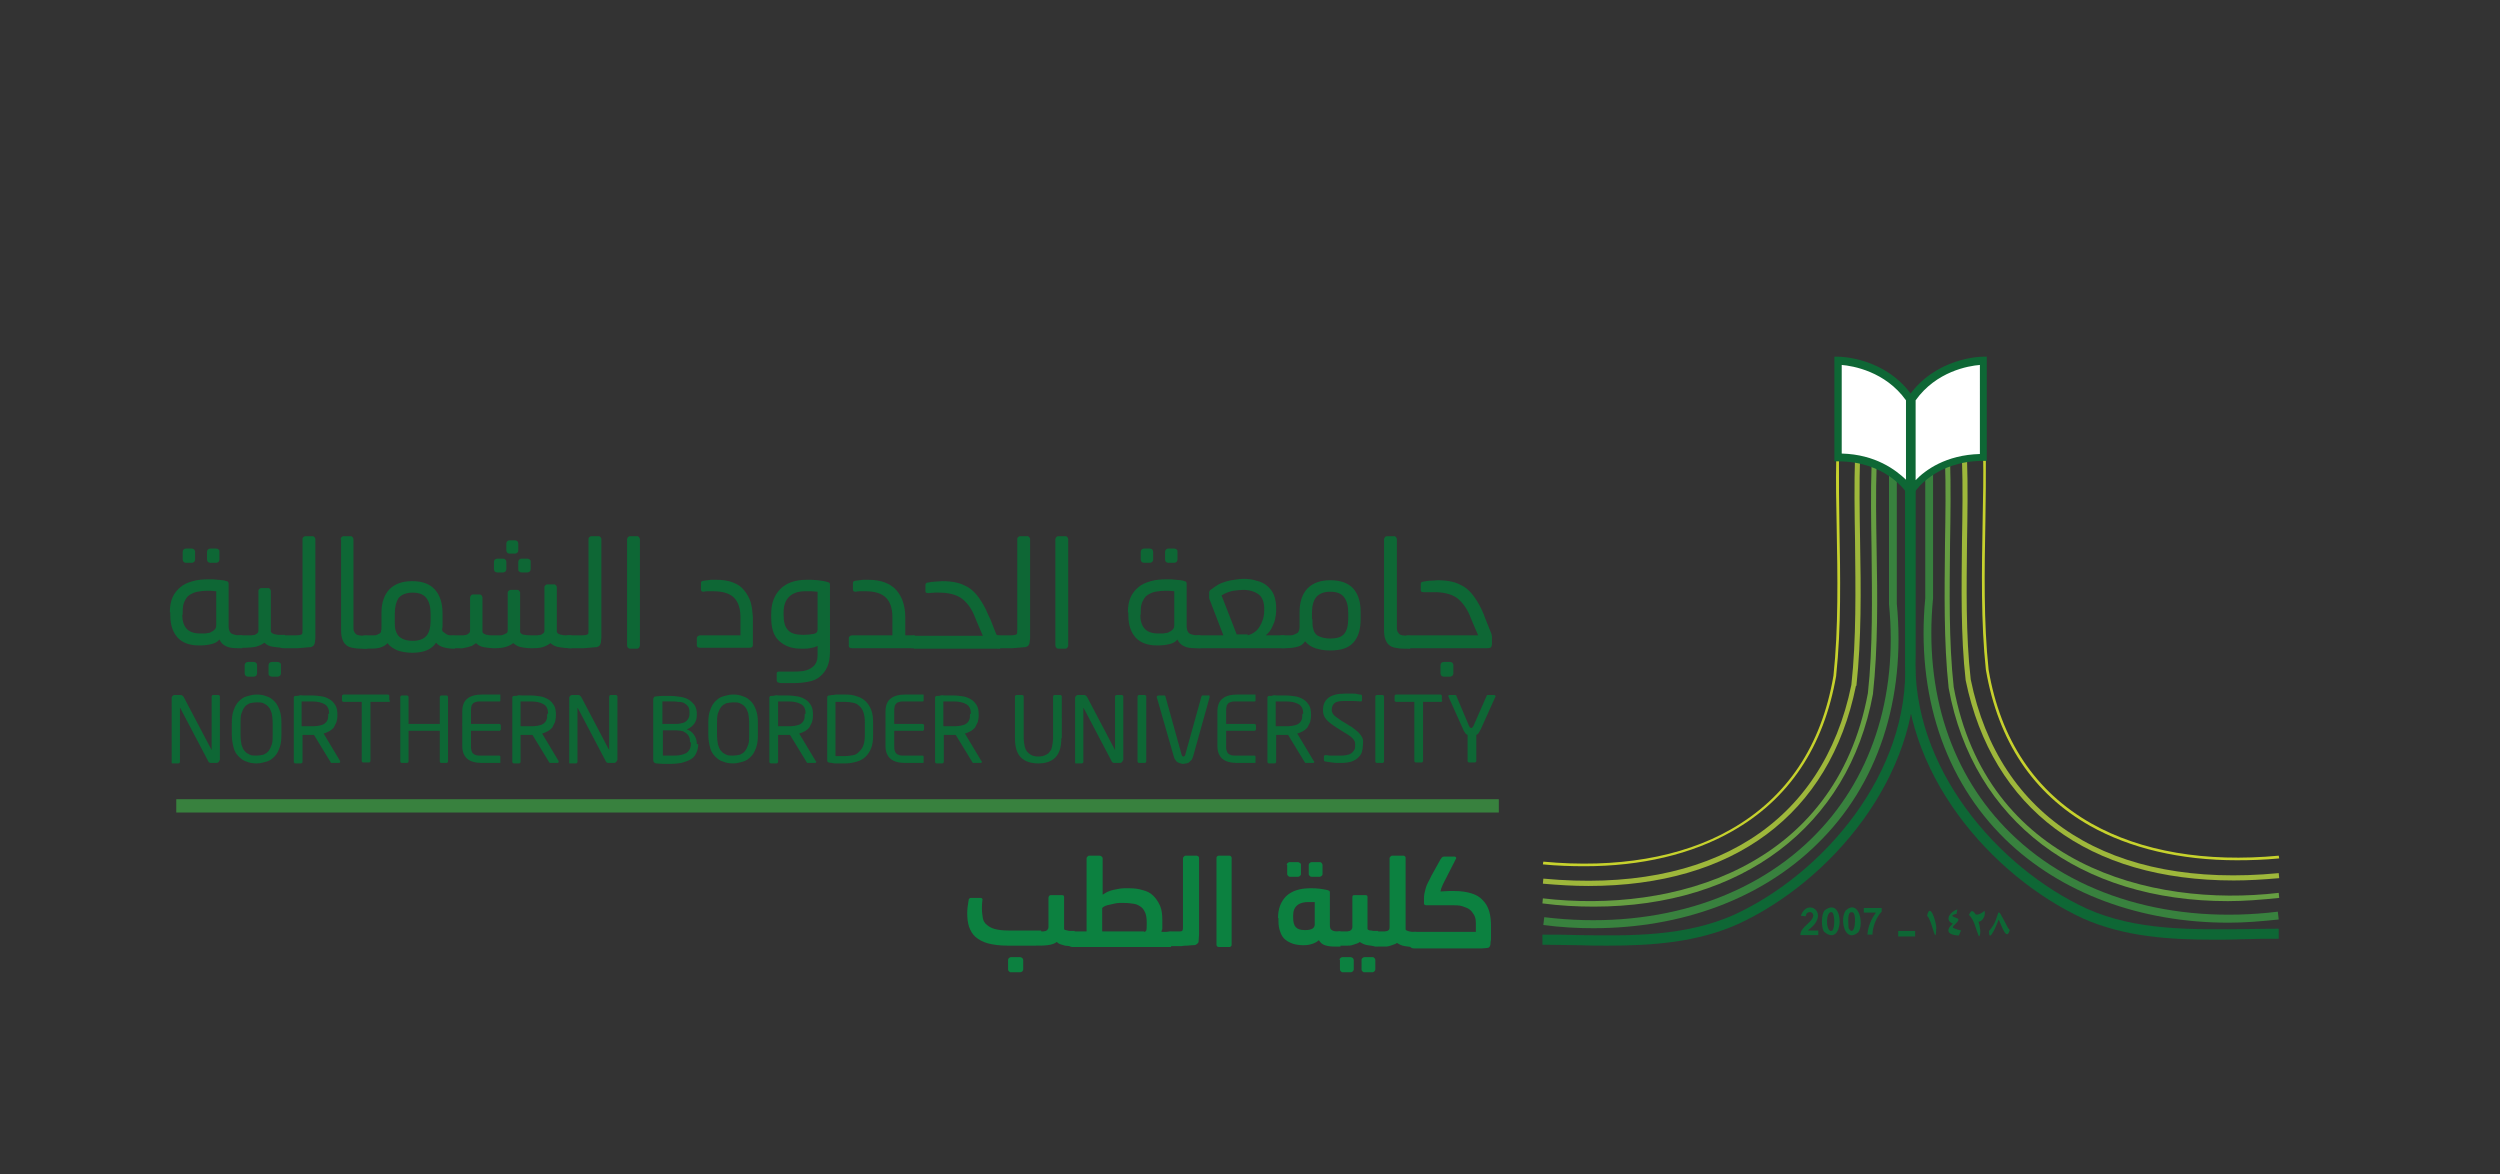 <?xml version="1.0" encoding="utf-8"?>
<!-- Generator: Adobe Illustrator 26.0.3, SVG Export Plug-In . SVG Version: 6.00 Build 0)  -->
<svg version="1.1" id="Layer_1" xmlns="http://www.w3.org/2000/svg" xmlns:xlink="http://www.w3.org/1999/xlink" x="0px" y="0px"
	 viewBox="0 0 544.6 255.8" style="enable-background:new 0 0 544.6 255.8;" xml:space="preserve">
<rect x="0" y="0" width="544.6" height="255.8" fill="#333333" stroke="none"/>
<style type="text/css">
	.st0{fill:#38813E;}
	.st1{fill:#0E6735;}
	.st2{fill:#669E42;}
	.st3{fill:#9EB73B;}
	.st4{fill:#C7D22D;}
	.st5{fill:#FFFFFF;}
	.st6{fill:#F36D2D;}
	.st7{fill:#124A65;}
	.st8{fill:#FBB379;}
	.st9{fill:#0C8140;}
	.st10{fill:#38311C;}
	.st11{fill:#FDCE08;}
	.st12{fill:#718238;}
	.st13{fill:#74CBEA;}
	.st14{fill:#D7C62B;}
	.st15{fill:#929C7F;}
	.st16{fill:#E2D9C7;}
	.st17{fill:#ECCB57;}
</style>
<g>
	<path class="st9" d="M226.8,202.9c0.2,0,0.3,0,0.5,0c0.2,0,0.3-0.1,0.5-0.1c0.1-0.1,0.3-0.1,0.4-0.3c0.1-0.1,0.2-0.3,0.2-0.5v-6.5
		c0-0.1,0.1-0.3,0.2-0.4c0.1-0.1,0.2-0.1,0.4-0.1h2.3c0.1,0,0.3,0,0.4,0.1c0.1,0.1,0.1,0.2,0.1,0.4v6.9c0.1,0.1,0.1,0.2,0.3,0.2
		s0.3,0.1,0.4,0.1c0.2,0,0.3,0.1,0.5,0.1c0.2,0,0.3,0,0.4,0h0.7v3.3h-0.2c-0.3,0-0.6,0-0.9,0c-0.3,0-0.7-0.1-1-0.1
		c-0.3-0.1-0.7-0.2-1-0.3c-0.3-0.1-0.6-0.3-0.8-0.5c-0.5,0.4-1.2,0.6-2,0.7c-0.8,0.1-1.8,0.1-2.8,0.1h-5.9c-1.7,0-3.2-0.2-4.3-0.5
		c-1.1-0.3-2-0.8-2.7-1.4c-0.7-0.6-1.1-1.4-1.4-2.2c-0.3-0.9-0.4-1.9-0.4-3c0-0.8,0.1-1.7,0.3-2.8c0-0.2,0.1-0.3,0.2-0.4
		c0.1-0.1,0.2-0.1,0.4-0.1h2c0.3,0,0.5,0.2,0.4,0.5c-0.1,0.7-0.1,1.3-0.1,1.8c0,0.8,0.1,1.5,0.2,2.1s0.4,1.1,0.9,1.5s1,0.7,1.8,0.9
		s1.7,0.3,2.9,0.3H226.8z M219.6,209.1c0-0.2,0.1-0.3,0.2-0.4c0.1-0.1,0.3-0.2,0.4-0.2h2c0.2,0,0.3,0.1,0.5,0.2
		c0.1,0.1,0.2,0.3,0.2,0.4v2.1c0,0.1-0.1,0.3-0.2,0.4s-0.3,0.2-0.5,0.2h-2c-0.2,0-0.3-0.1-0.4-0.2s-0.2-0.2-0.2-0.4V209.1z"/>
	<path class="st9" d="M232.9,203.2c0-0.1,0.1-0.2,0.3-0.2s0.4-0.1,0.6-0.1h2.9V187c0-0.2,0.1-0.3,0.2-0.4c0.1-0.1,0.2-0.2,0.4-0.2
		h2.3c0.1,0,0.3,0.1,0.4,0.2c0.1,0.1,0.2,0.2,0.2,0.4v7.9c0.5-0.3,0.9-0.6,1.5-0.8c0.5-0.2,1.1-0.3,1.6-0.4c0.5-0.1,1-0.2,1.5-0.2
		c0.5,0,0.8,0,1.1,0c1.1,0,2.1,0.1,3,0.4c0.9,0.2,1.7,0.6,2.3,1.2s1.1,1.3,1.5,2.2s0.5,2,0.5,3.3v0.6c0,0.1,0,0.3,0,0.4s0,0.4,0,0.5
		c0,0.2,0,0.4-0.1,0.5c0,0.2-0.1,0.3-0.1,0.4h2.1v3.3h-21.3c-0.2,0-0.4,0-0.6-0.1c-0.2-0.1-0.3-0.1-0.3-0.2V203.2z M249.2,203
		c0.2,0,0.4-0.1,0.5-0.3c0.1-0.2,0.1-0.7,0.1-1.4v-0.4c0-0.8-0.1-1.5-0.3-2c-0.2-0.5-0.5-1-0.9-1.3c-0.4-0.3-0.9-0.6-1.5-0.7
		c-0.6-0.1-1.3-0.2-2.2-0.2c-0.3,0-0.7,0-1.1,0s-0.9,0.1-1.3,0.2c-0.5,0.1-0.9,0.2-1.3,0.3c-0.4,0.1-0.8,0.3-1.1,0.6v5.1
		c0.4,0,0.8,0,1.3,0c0.5,0,1,0,1.7,0H249.2z"/>
	<path class="st9" d="M254,203.2c0-0.1,0.1-0.2,0.3-0.2s0.4-0.1,0.6-0.1h1.8c0.4,0,0.7,0,0.8-0.1c0.1-0.1,0.2-0.3,0.2-0.7V187
		c0-0.2,0.1-0.3,0.2-0.4c0.1-0.1,0.2-0.2,0.4-0.2h2.4c0.1,0,0.3,0.1,0.4,0.2c0.1,0.1,0.1,0.2,0.1,0.4v15.1c0,0.5,0,1,0,1.5
		c0,0.6-0.1,1.1-0.1,1.5c0,0.2-0.1,0.3-0.2,0.4c-0.1,0.1-0.2,0.2-0.4,0.3c-0.2,0.1-0.5,0.1-0.8,0.1s-0.7,0.1-1.1,0.1s-0.8,0-1.2,0.1
		c-0.4,0-0.8,0-1.2,0h-1.1c-0.2,0-0.4,0-0.6-0.1c-0.2-0.1-0.3-0.1-0.3-0.2V203.2z"/>
	<path class="st9" d="M265,187c0-0.1,0-0.3,0.1-0.4c0.1-0.1,0.2-0.2,0.4-0.2h2.3c0.2,0,0.3,0.1,0.4,0.2c0.1,0.1,0.1,0.2,0.1,0.4
		v18.7c0,0.1,0,0.3-0.1,0.4c-0.1,0.1-0.2,0.2-0.4,0.2h-2.3c-0.2,0-0.3-0.1-0.4-0.2c-0.1-0.1-0.1-0.2-0.1-0.4V187z"/>
	<path class="st9" d="M278.4,200c0-2,0.6-3.6,1.8-4.8c1.2-1.1,2.9-1.7,5.2-1.7c0.7,0,1.4,0,2.1,0.1c0.7,0.1,1.3,0.2,1.7,0.3
		c0.2,0.1,0.3,0.1,0.4,0.2c0.1,0.1,0.1,0.2,0.1,0.3v7.1c0,0.6,0.1,0.9,0.4,1.1s0.7,0.3,1.2,0.3h0.7v3.3h-1.2c-0.9,0-1.6-0.1-2.2-0.3
		c-0.6-0.2-1-0.6-1.3-1.1c-0.3,0.3-0.8,0.6-1.4,0.8c-0.6,0.2-1.2,0.3-1.8,0.3h-0.3c-0.7,0-1.4-0.1-2.1-0.3c-0.6-0.2-1.2-0.5-1.7-0.9
		c-0.5-0.4-0.9-1-1.1-1.7c-0.3-0.7-0.4-1.5-0.4-2.4V200z M280.3,188.4c0-0.2,0.1-0.3,0.2-0.4c0.1-0.1,0.3-0.2,0.4-0.2h1.8
		c0.2,0,0.3,0.1,0.5,0.2s0.2,0.3,0.2,0.4v2c0,0.2-0.1,0.3-0.2,0.4s-0.3,0.2-0.4,0.2H281c-0.2,0-0.3-0.1-0.4-0.2
		c-0.1-0.1-0.2-0.2-0.2-0.4V188.4z M281.7,199.9c0,1,0.2,1.7,0.6,2.1c0.4,0.4,1,0.6,1.8,0.6h0.4c0.6,0,1-0.1,1.4-0.3
		c0.3-0.2,0.5-0.5,0.5-0.9v-4.9c-0.1,0-0.3,0-0.6,0c-0.3,0-0.5,0-0.7,0c-1.1,0-1.9,0.2-2.5,0.7c-0.6,0.5-0.9,1.2-0.9,2.2V199.9z
		 M285.1,188.4c0-0.2,0.1-0.3,0.2-0.4s0.3-0.2,0.4-0.2h1.8c0.2,0,0.3,0.1,0.4,0.2c0.1,0.1,0.2,0.3,0.2,0.4v2c0,0.2-0.1,0.3-0.2,0.4
		c-0.1,0.1-0.3,0.2-0.4,0.2h-1.8c-0.2,0-0.3-0.1-0.4-0.2s-0.2-0.2-0.2-0.4V188.4z"/>
	<path class="st9" d="M290.9,203.2c0-0.1,0.1-0.2,0.3-0.2s0.4-0.1,0.6-0.1h1.2c0.2,0,0.3,0,0.5,0c0.2,0,0.3-0.1,0.5-0.1
		c0.1-0.1,0.3-0.1,0.4-0.3c0.1-0.1,0.2-0.3,0.2-0.5v-6.5c0-0.1,0-0.3,0.1-0.4c0.1-0.1,0.2-0.1,0.4-0.1h2.3c0.1,0,0.3,0,0.4,0.1
		c0.1,0.1,0.1,0.2,0.1,0.4v6.9c0.1,0.1,0.1,0.2,0.3,0.2c0.1,0.1,0.3,0.1,0.5,0.1c0.2,0,0.3,0.1,0.5,0.1s0.3,0,0.4,0h0.6v3.3h-0.3
		c-0.7,0-1.3-0.1-2-0.2s-1.2-0.4-1.7-0.7c-0.2,0.2-0.5,0.3-0.8,0.4c-0.3,0.1-0.6,0.2-0.9,0.3c-0.3,0.1-0.6,0.1-1,0.1
		c-0.3,0-0.6,0-0.9,0h-0.7c-0.2,0-0.4,0-0.6-0.1c-0.2-0.1-0.3-0.1-0.3-0.2V203.2z M291.8,209.1c0-0.2,0.1-0.3,0.2-0.4
		c0.1-0.1,0.3-0.2,0.4-0.2h1.8c0.2,0,0.3,0.1,0.5,0.2c0.1,0.1,0.2,0.3,0.2,0.4v2.1c0,0.1-0.1,0.3-0.2,0.4s-0.3,0.2-0.4,0.2h-1.8
		c-0.2,0-0.3-0.1-0.4-0.2s-0.2-0.2-0.2-0.4V209.1z M296.6,209.1c0-0.2,0.1-0.3,0.2-0.4c0.1-0.1,0.3-0.2,0.4-0.2h1.8
		c0.2,0,0.3,0.1,0.4,0.2c0.1,0.1,0.2,0.3,0.2,0.4v2.1c0,0.1-0.1,0.3-0.2,0.4c-0.1,0.1-0.3,0.2-0.4,0.2h-1.8c-0.2,0-0.3-0.1-0.4-0.2
		s-0.2-0.2-0.2-0.4V209.1z"/>
	<path class="st9" d="M299,203.2c0-0.1,0.1-0.2,0.3-0.2c0.2-0.1,0.4-0.1,0.6-0.1h1.3c0.2,0,0.3,0,0.5,0c0.2,0,0.3-0.1,0.5-0.1
		c0.1-0.1,0.3-0.1,0.4-0.3s0.1-0.3,0.1-0.5v-15c0-0.2,0.1-0.3,0.2-0.4c0.1-0.1,0.2-0.2,0.4-0.2h2.4c0.2,0,0.3,0.1,0.4,0.2
		c0.1,0.1,0.1,0.2,0.1,0.4v15.5c0.1,0.2,0.4,0.3,0.8,0.4c0.4,0.1,0.7,0.1,0.9,0.1h0.6v3.3H308c-0.7,0-1.3-0.1-2-0.2
		s-1.2-0.4-1.7-0.7c-0.2,0.2-0.5,0.3-0.8,0.4c-0.3,0.1-0.6,0.2-0.9,0.3c-0.3,0.1-0.6,0.1-1,0.1s-0.6,0-0.9,0h-0.9
		c-0.2,0-0.4,0-0.6-0.1c-0.2-0.1-0.3-0.1-0.3-0.2V203.2z"/>
	<path class="st9" d="M307.3,203.4c0-0.1,0.1-0.3,0.3-0.3c0.2-0.1,0.4-0.1,0.6-0.1h9.8c0.1,0,0.3,0,0.7,0s0.7,0,1,0s0.7,0,1.1,0
		s0.6,0,0.7,0c0-0.3,0-0.6,0-0.9c0-0.3,0-0.6,0-0.9c0-0.8-0.1-1.4-0.4-1.9s-0.6-0.9-1-1.2c-0.4-0.3-1-0.5-1.6-0.7s-1.4-0.2-2.2-0.2
		h-5.5c-0.4,0-0.6-0.1-0.6-0.4c0,0,0-0.1,0-0.2c0-0.1,0-0.2,0-0.3c0-0.1,0-0.2,0-0.3c0-0.1,0-0.1,0-0.2c0-0.4,0-0.8,0.1-1.2
		s0.2-0.8,0.3-1.2c0.1-0.4,0.3-0.8,0.5-1.2c0.2-0.4,0.5-0.9,0.7-1.4l2-3.6c0.1-0.1,0.2-0.3,0.3-0.4c0.1-0.1,0.3-0.2,0.4-0.2h2.3
		c0.1,0,0.2,0,0.3,0.1c0.1,0.1,0.1,0.1,0.1,0.2c0,0.1,0,0.2-0.1,0.3l-2.4,4.7c-0.1,0.2-0.2,0.4-0.3,0.6c-0.1,0.2-0.2,0.4-0.3,0.7
		s-0.2,0.4-0.2,0.6c-0.1,0.2-0.1,0.3-0.1,0.4c0.7,0,1.3-0.1,1.8-0.1c0.4,0,0.8,0,1.2,0c1.5,0,2.7,0.2,3.7,0.5c1,0.3,1.9,0.8,2.5,1.5
		c0.6,0.6,1.1,1.4,1.4,2.4s0.4,2.1,0.4,3.3v0.6c0,0.2,0,0.4,0,0.8s0,0.6,0,1s0,0.7-0.1,1c0,0.3,0,0.6-0.1,0.8
		c-0.1,0.3-0.3,0.5-0.6,0.5c-0.3,0-0.7,0.1-1.1,0.1c-0.5,0-0.9,0-1.5,0c-0.5,0-1.1,0-1.6,0s-1.1,0-1.5,0h-10.2c-0.2,0-0.4,0-0.6-0.1
		c-0.2-0.1-0.3-0.2-0.3-0.3V203.4z"/>
</g>
<g>
	<g>
		<path class="st1" d="M482.3,204.7c-9.7,0-19.4-0.6-28.5-4.6c-20.1-9.3-39.8-32-38.7-57.5l0-37.6h2.2v37.6
			c-1.1,24.6,18,46.5,37.4,55.4c10.6,4.7,22.5,4.5,33.9,4.4c2.6,0,5.2-0.1,7.8-0.1l0,2.2c-2.6,0-5.2,0-7.8,0.1
			C486.5,204.7,484.4,204.7,482.3,204.7z"/>
	</g>
	<g>
		<path class="st0" d="M485.5,201c-19.2,0-36.6-6.4-48.7-18.2c-13.2-12.9-19.4-31.6-17.4-52.5c0-3.7,0-8.3,0-13c0-5.2,0-10.5,0-14.8
			l1.7,0c0,4.2,0,9.5,0,14.7c0,4.6,0,9.3,0,13.1c-2,20.5,4,38.6,16.9,51.2c14,13.7,35.2,19.9,58.2,17.1l0.2,1.7
			C492.6,200.7,489,201,485.5,201z"/>
	</g>
	<g>
		<path class="st2" d="M485.3,196.3c-32.1,0-55.5-17.4-60.8-46.4l0.1,0l-0.1,0c-1.1-10.1-0.9-21-0.8-31.6c0.1-6,0.2-12.2,0-18.1
			l1.1,0c0.2,5.9,0.1,12.1,0,18.1c-0.1,10.5-0.3,21.4,0.8,31.4l0,0c7.1,38.4,42.6,48.1,70.8,44.8l0.1,1.1
			C492.7,196,488.9,196.3,485.3,196.3z"/>
	</g>
	<g>
		<path class="st3" d="M486.6,191.8c-31.6,0-52.6-15.5-58.4-43.6l0,0c0,0,0,0,0,0l0.2,0l-0.2,0c-1.1-9.7-0.9-20.3-0.8-30.5
			c0.1-5.8,0.2-11.8,0-17.5l1.1,0c0.2,5.7,0.1,11.7,0,17.5c-0.1,10.2-0.3,20.6,0.8,30.3c6.2,30.3,30.6,45.7,67.1,42.2l0.1,1.1
			C493.1,191.6,489.8,191.8,486.6,191.8z"/>
	</g>
	<g>
		<path class="st4" d="M487.3,187.4c-12.3,0-23.3-2.6-32-7.5c-12.4-7-20-18.4-22.7-34l0,0c-1.1-10.4-0.9-21.7-0.7-32.6
			c0.1-4.8,0.2-9.8,0.1-14.4l0.6,0c0,4.7,0,9.7-0.1,14.5c-0.2,10.9-0.4,22.1,0.7,32.5l0,0c0,0,0,0,0,0c2.6,15.3,10.2,26.6,22.4,33.5
			c10.8,6.1,24.9,8.5,40.8,7l0.1,0.6C493.3,187.3,490.3,187.4,487.3,187.4z"/>
	</g>
	<g>
		<path class="st1" d="M350.2,206c-2.1,0-4.2,0-6.4-0.1c-2.6,0-5.2-0.1-7.8-0.1l0-2.2c2.6,0,5.2,0,7.8,0.1
			c11.4,0.2,23.3,0.3,33.9-4.4c19.4-8.9,38.4-30.8,37.3-55.3l0-37.7l2.2,0v37.6c1.1,25.4-18.6,48.2-38.6,57.4
			C369.7,205.3,359.9,206,350.2,206z"/>
	</g>
	<g>
		<path class="st0" d="M347.1,202.2c-3.6,0-7.2-0.2-10.9-0.7l0.2-1.7c23,2.8,44.2-3.4,58.2-17.1c12.9-12.6,18.9-30.7,16.9-51.1
			c0-4.1,0-9,0-13.9c0-5.3,0-10.6,0-15l1.7,0c0,4.4,0,9.7,0,15c0,4.9,0,9.8,0,13.8c2,20.8-4.1,39.5-17.4,52.4
			C383.7,195.8,366.3,202.2,347.1,202.2z"/>
	</g>
	<g>
		<path class="st2" d="M347.2,197.5c-3.6,0-7.4-0.2-11.2-0.7l0.1-1.1c28.2,3.3,63.7-6.4,70.8-44.7c1.1-10,0.9-20.9,0.8-31.4
			c-0.1-6-0.2-12.3,0-18.1l1.1,0c-0.2,5.8-0.1,12.1,0,18.1c0.2,10.6,0.3,21.5-0.8,31.6l-0.2,0l0.2,0
			C402.7,180.1,379.3,197.5,347.2,197.5z"/>
	</g>
	<g>
		<path class="st3" d="M346,193c-3.2,0-6.5-0.2-9.9-0.5l0.1-1.1c36.5,3.4,60.9-11.9,67.1-42.2l0,0c1.1-10,0.9-20.9,0.8-31.4
			c-0.1-6.1-0.2-12.4,0-18.3l1.1,0c-0.2,5.9-0.1,12.2,0,18.3c0.2,10.6,0.3,21.5-0.8,31.6l-0.2,0l0.1,0
			C398.6,177.5,377.6,193,346,193z"/>
	</g>
	<g>
		<path class="st4" d="M345.2,188.7c-3,0-6-0.1-9.1-0.4l0.1-0.6c15.9,1.5,30.1-0.9,40.8-7c12.2-6.9,19.8-18.2,22.4-33.5
			c1.1-10.4,0.9-21.6,0.7-32.5c-0.1-4.8-0.2-9.8-0.1-14.5l0.6,0c0,4.7,0,9.7,0.1,14.4c0.2,10.9,0.4,22.1-0.7,32.5l0,0.1
			c-2.7,15.5-10.3,26.9-22.7,33.9C368.5,186.1,357.5,188.7,345.2,188.7z"/>
	</g>
	<g>
		<path class="st5" d="M416.4,106.8c0,0,4.7-7.2,15.6-7.2V78.6c0,0-9.9,0-15.6,8.3V106.8z"/>
	</g>
	<g>
		<path class="st1" d="M415.6,109.6l0-23l0.1-0.2c6-8.6,15.9-8.7,16.3-8.7h0.8v22.7h-0.8c-10.4,0-14.8,6.6-14.9,6.8L415.6,109.6z
			 M417.3,87.2v17.4c2.1-2.2,6.6-5.5,14-5.7V79.5C428.8,79.7,421.8,80.9,417.3,87.2z"/>
	</g>
	<g>
		<path class="st5" d="M416,106.8c0,0-4.7-7.2-15.6-7.2V78.6c0,0,9.9,0,15.6,8.3V106.8z"/>
	</g>
	<g>
		<path class="st1" d="M416.8,109.6l-1.5-2.3c-0.2-0.3-4.6-6.8-14.9-6.8h-0.8V77.7h0.8c0.4,0,10.4,0.1,16.3,8.7l0.1,0.2V109.6z
			 M401.2,98.8c7.4,0.2,11.8,3.6,14,5.7V87.2c-4.5-6.3-11.6-7.5-14-7.7V98.8z"/>
	</g>
	<g>
		<path class="st1" d="M437.4,202.1c-3.2-6.1-1.1-2.6-4.1,0.7c-0.1,3.2,2-2.2,2.1-2.5c0.7,1.5,1.7,4.8,2.4,2.3
			C437.6,202.4,437.5,202.2,437.4,202.1 M432.3,198.4c-0.4,0.4-1.3,1-1.9,0.8c-0.9-1.3-1.1-0.6-1.5,0.1c1.2,1,1.5,3.2,2.2,4.7
			c0.6-0.5,0.1-2.6-0.1-3.2C432,200.7,432.6,199.3,432.3,198.4 M425.4,202.1c0-0.6,1.3-1.2,1.2-1.8c0.1-0.4-2.2-0.6-0.9-1.1
			c0.2-0.1,0.4-0.1,0.5-0.1l0.2-1c-1.4,0.4-3,2.3-1,3.1c-1.8,1.6-0.9,2.5,1.3,2.6l0.5-1.1C426.3,202.5,425.8,202.3,425.4,202.1
			 M421.8,202c-0.1-1.5-1.4-5.5-2-2.5C421,200.6,421.7,206.6,421.8,202"/>
	</g>
	<g>
		<rect x="413.5" y="202.8" class="st1" width="3.7" height="1.2"/>
	</g>
	<g>
		<path class="st1" d="M408.6,198.9c-1,1.3-1.7,3.1-1.8,4.7h1.1c0-1.6,0.8-3.8,2-5v-0.8H406v1H408.6z M403.7,198.8
			c0.8,0.6,0.4,5.7-1,3.4C402.7,201.4,402.2,198.1,403.7,198.8 M402.1,198.3c-1.4,1.8-0.3,7.3,2.7,4.8
			C406.1,201.4,405,195.8,402.1,198.3 M399.2,198.8c0.5,0.7,0.5,3.1,0,3.9C397.6,203.6,397.6,197.9,399.2,198.8 M397.5,198.3
			c-0.8,0.8-0.8,4-0.1,4.7C401.8,206.7,401.9,194.9,397.5,198.3 M393.9,202.6c5-3.6-0.2-7.2-1.6-3.1l1.1,0.1
			c-0.1-1.1,1.6-1.3,1.6-0.1c-0.2,1.5-2.9,2.5-2.8,4.2h3.9v-1H393.9z"/>
	</g>
</g>
<g>
	<rect x="38.4" y="174.1" class="st0" width="288.1" height="2.9"/>
</g>
<g>
	<path class="st1" d="M47.8,165.6c0,0.2-0.1,0.3-0.2,0.4s-0.2,0.2-0.4,0.2H46c-0.3,0-0.5-0.1-0.6-0.3l-6.1-11.6c0,0,0-0.1-0.1-0.1
		c0,0,0,0,0,0.1v11.6c0,0.1,0,0.2-0.1,0.3c-0.1,0.1-0.2,0.1-0.3,0.1h-1c-0.1,0-0.2,0-0.3,0c-0.1,0-0.1-0.1-0.1-0.2V152
		c0-0.2,0.1-0.3,0.2-0.4c0.1-0.1,0.2-0.2,0.4-0.2h1.1c0.3,0,0.5,0,0.6,0.1c0.1,0.1,0.2,0.2,0.3,0.3l6.1,11.6l0,0.1c0,0,0,0,0-0.1
		v-11.6c0-0.1,0-0.2,0.1-0.3c0.1-0.1,0.2-0.1,0.3-0.1h1c0.1,0,0.2,0,0.3,0.1c0.1,0.1,0.1,0.2,0.1,0.3V165.6z"/>
	<path class="st1" d="M61.3,160.1c0,1.1-0.1,2-0.4,2.8c-0.3,0.8-0.6,1.4-1.1,1.9c-0.5,0.5-1,0.9-1.7,1.1c-0.7,0.2-1.4,0.4-2.2,0.4
		c-0.8,0-1.5-0.1-2.2-0.4c-0.7-0.2-1.2-0.6-1.7-1.1c-0.5-0.5-0.9-1.1-1.1-1.9s-0.4-1.7-0.4-2.8v-2.6c0-1.1,0.1-2,0.4-2.8
		c0.3-0.8,0.6-1.4,1.1-1.9c0.5-0.5,1-0.9,1.7-1.1c0.7-0.2,1.4-0.4,2.2-0.4c0.8,0,1.5,0.1,2.2,0.4c0.7,0.2,1.2,0.6,1.7,1.1
		c0.5,0.5,0.8,1.1,1.1,1.9c0.3,0.8,0.4,1.7,0.4,2.8V160.1z M59.4,157.5c0-0.8-0.1-1.5-0.2-2.1c-0.2-0.6-0.4-1.1-0.7-1.4
		c-0.3-0.4-0.7-0.6-1.1-0.8c-0.4-0.2-0.9-0.2-1.5-0.2c-0.5,0-1,0.1-1.5,0.2c-0.4,0.2-0.8,0.4-1.1,0.8c-0.3,0.4-0.5,0.8-0.7,1.4
		c-0.2,0.6-0.2,1.3-0.2,2.1v2.6c0,0.8,0.1,1.5,0.2,2.1c0.2,0.6,0.4,1.1,0.7,1.4c0.3,0.4,0.7,0.6,1.1,0.8c0.4,0.2,0.9,0.2,1.5,0.2
		c0.5,0,1-0.1,1.5-0.2c0.4-0.2,0.8-0.4,1.1-0.8c0.3-0.4,0.5-0.8,0.7-1.4c0.2-0.6,0.2-1.3,0.2-2.1V157.5z"/>
	<path class="st1" d="M74.1,165.9c0,0.2-0.1,0.3-0.3,0.3h-1.3c-0.1,0-0.2,0-0.3,0c-0.1,0-0.1-0.1-0.2-0.2l-3.6-5.9H68
		c-0.3,0-0.6,0-0.9,0c-0.3,0-0.7,0-1.2,0v5.8c0,0.1,0,0.2-0.1,0.3c-0.1,0.1-0.2,0.1-0.3,0.1h-1.1c-0.1,0-0.2,0-0.3-0.1
		c-0.1-0.1-0.1-0.2-0.1-0.3v-13.9c0-0.1,0-0.2,0.1-0.3c0.1-0.1,0.2-0.1,0.4-0.1c0.2,0,0.5,0,0.7-0.1s0.6,0,0.9,0c0.3,0,0.6,0,0.9,0
		s0.6,0,0.9,0c0.8,0,1.5,0.1,2.2,0.2c0.7,0.1,1.3,0.4,1.8,0.7c0.5,0.3,0.9,0.8,1.2,1.3c0.3,0.5,0.4,1.2,0.4,2v0.1
		c0,0.6-0.1,1.1-0.2,1.5c-0.2,0.4-0.4,0.8-0.6,1.2c-0.3,0.3-0.6,0.6-1,0.8c-0.4,0.2-0.8,0.4-1.2,0.5l3.6,6
		C74.1,165.8,74.1,165.8,74.1,165.9z M71.7,155.5c0-1-0.3-1.7-1-2.1s-1.6-0.6-2.8-0.6c-0.2,0-0.3,0-0.5,0s-0.4,0-0.6,0s-0.4,0-0.6,0
		c-0.2,0-0.3,0-0.5,0v5.4c0.4,0,0.9,0,1.2,0c0.4,0,0.7,0,0.9,0c0.6,0,1.1,0,1.6-0.1c0.5-0.1,0.9-0.2,1.2-0.4
		c0.3-0.2,0.6-0.5,0.7-0.8c0.2-0.3,0.2-0.8,0.2-1.3V155.5z"/>
	<path class="st1" d="M85,152.6c0,0.2-0.1,0.3-0.4,0.3h-3.9v12.8c0,0.1,0,0.2-0.1,0.3s-0.2,0.1-0.3,0.1h-1.1c-0.1,0-0.2,0-0.3-0.1
		s-0.1-0.2-0.1-0.3v-12.8h-3.9c-0.1,0-0.2,0-0.3-0.1c-0.1-0.1-0.1-0.1-0.1-0.2v-0.9c0-0.1,0-0.2,0.1-0.3c0.1-0.1,0.2-0.1,0.3-0.1
		h9.5c0.3,0,0.4,0.1,0.4,0.4V152.6z"/>
	<path class="st1" d="M97.6,165.8c0,0.1,0,0.2-0.1,0.3c-0.1,0.1-0.2,0.1-0.3,0.1h-1c-0.1,0-0.2,0-0.3-0.1s-0.1-0.2-0.1-0.3v-6.6
		h-6.8v6.6c0,0.1,0,0.2-0.1,0.3c-0.1,0.1-0.2,0.1-0.3,0.1h-1c-0.1,0-0.2,0-0.3-0.1s-0.1-0.2-0.1-0.3v-13.9c0-0.1,0-0.2,0.1-0.3
		c0.1-0.1,0.2-0.1,0.3-0.1h1c0.1,0,0.2,0,0.3,0.1c0.1,0.1,0.1,0.2,0.1,0.3v5.8h6.8v-5.8c0-0.1,0-0.2,0.1-0.3
		c0.1-0.1,0.2-0.1,0.3-0.1h1c0.1,0,0.2,0,0.3,0.1c0.1,0.1,0.1,0.2,0.1,0.3V165.8z"/>
	<path class="st1" d="M109,165.9c0,0.1,0,0.1,0,0.2c0,0.1-0.1,0.1-0.1,0.1c-0.2,0-0.4,0-0.8,0s-0.7,0-1,0c-0.4,0-0.7,0-1.1,0
		c-0.4,0-0.7,0-1,0c-1.4,0-2.5-0.3-3.2-0.9c-0.7-0.6-1.1-1.5-1.1-2.8V155c0-1.3,0.4-2.3,1.1-2.8c0.7-0.6,1.8-0.9,3.2-0.9
		c0.3,0,0.6,0,1,0c0.4,0,0.7,0,1.1,0c0.4,0,0.7,0,1,0c0.3,0,0.6,0,0.8,0c0.1,0,0.1,0,0.1,0.1c0,0.1,0,0.1,0,0.2v1
		c0,0.2-0.1,0.2-0.2,0.2H105c-0.5,0-1,0-1.3,0.1c-0.3,0.1-0.6,0.2-0.7,0.4c-0.2,0.2-0.3,0.4-0.3,0.6c-0.1,0.3-0.1,0.6-0.1,1v2.8h6.1
		c0.1,0,0.2,0,0.3,0.1c0.1,0.1,0.1,0.2,0.1,0.3v0.7c0,0.1,0,0.2-0.1,0.3s-0.2,0.1-0.3,0.1h-6.1v3.3c0,0.4,0,0.7,0.1,1
		c0.1,0.3,0.2,0.5,0.3,0.6c0.2,0.2,0.4,0.3,0.7,0.4c0.3,0.1,0.7,0.1,1.3,0.1h3.8c0.1,0,0.2,0.1,0.2,0.2V165.9z"/>
	<path class="st1" d="M121.7,165.9c0,0.2-0.1,0.3-0.3,0.3h-1.3c-0.1,0-0.2,0-0.3,0c-0.1,0-0.1-0.1-0.2-0.2l-3.6-5.9h-0.5
		c-0.3,0-0.6,0-0.9,0c-0.3,0-0.7,0-1.2,0v5.8c0,0.1,0,0.2-0.1,0.3c-0.1,0.1-0.2,0.1-0.3,0.1H112c-0.1,0-0.2,0-0.3-0.1
		c-0.1-0.1-0.1-0.2-0.1-0.3v-13.9c0-0.1,0-0.2,0.1-0.3c0.1-0.1,0.2-0.1,0.4-0.1c0.2,0,0.5,0,0.7-0.1s0.6,0,0.9,0c0.3,0,0.6,0,0.9,0
		s0.6,0,0.9,0c0.8,0,1.5,0.1,2.2,0.2c0.7,0.1,1.3,0.4,1.8,0.7c0.5,0.3,0.9,0.8,1.2,1.3c0.3,0.5,0.4,1.2,0.4,2v0.1
		c0,0.6-0.1,1.1-0.2,1.5c-0.2,0.4-0.4,0.8-0.6,1.2c-0.3,0.3-0.6,0.6-1,0.8c-0.4,0.2-0.8,0.4-1.2,0.5l3.6,6
		C121.7,165.8,121.7,165.8,121.7,165.9z M119.4,155.5c0-1-0.3-1.7-1-2.1s-1.6-0.6-2.8-0.6c-0.2,0-0.3,0-0.5,0s-0.4,0-0.6,0
		s-0.4,0-0.6,0c-0.2,0-0.3,0-0.5,0v5.4c0.4,0,0.9,0,1.2,0c0.4,0,0.7,0,0.9,0c0.6,0,1.1,0,1.6-0.1c0.5-0.1,0.9-0.2,1.2-0.4
		c0.3-0.2,0.6-0.5,0.7-0.8c0.2-0.3,0.2-0.8,0.2-1.3V155.5z"/>
	<path class="st1" d="M134.4,165.6c0,0.2-0.1,0.3-0.2,0.4s-0.2,0.2-0.4,0.2h-1.2c-0.3,0-0.5-0.1-0.6-0.3l-6.1-11.6
		c0,0,0-0.1-0.1-0.1c0,0,0,0,0,0.1v11.6c0,0.1,0,0.2-0.1,0.3c-0.1,0.1-0.2,0.1-0.3,0.1h-1c-0.1,0-0.2,0-0.3,0
		c-0.1,0-0.1-0.1-0.1-0.2V152c0-0.2,0.1-0.3,0.2-0.4c0.1-0.1,0.2-0.2,0.4-0.2h1.1c0.3,0,0.5,0,0.6,0.1c0.1,0.1,0.2,0.2,0.3,0.3
		l6.1,11.6l0,0.1c0,0,0,0,0-0.1v-11.6c0-0.1,0-0.2,0.1-0.3c0.1-0.1,0.2-0.1,0.3-0.1h1c0.1,0,0.2,0,0.3,0.1c0.1,0.1,0.1,0.2,0.1,0.3
		V165.6z"/>
	<path class="st1" d="M152.1,162.1c0,0.8-0.2,1.5-0.5,2.1s-0.7,1-1.3,1.3c-0.5,0.3-1.2,0.5-1.9,0.7c-0.7,0.1-1.4,0.2-2.2,0.2
		c-0.7,0-1.3,0-1.8,0c-0.6,0-1-0.1-1.4-0.1c-0.2,0-0.4-0.1-0.5-0.2c-0.1-0.1-0.2-0.3-0.2-0.5v-13.2c0-0.4,0.2-0.7,0.6-0.7
		c0.3,0,0.8-0.1,1.3-0.1c0.6,0,1.2,0,1.8,0c0.8,0,1.5,0.1,2.2,0.2s1.3,0.3,1.8,0.6c0.5,0.3,0.9,0.7,1.3,1.2c0.3,0.5,0.5,1.1,0.5,1.9
		v0.3c0,0.7-0.2,1.4-0.6,1.9c-0.4,0.5-0.9,0.9-1.6,1.2c0.7,0.2,1.2,0.6,1.6,1.2s0.6,1.2,0.6,2V162.1z M150.2,155.1
		c0-0.5-0.1-0.9-0.3-1.2c-0.2-0.3-0.5-0.5-0.8-0.7c-0.3-0.2-0.8-0.3-1.3-0.3c-0.5-0.1-1-0.1-1.6-0.1c-0.3,0-0.7,0-1,0
		c-0.3,0-0.7,0-0.9,0v4.9h3c0.6,0,1-0.1,1.4-0.2c0.4-0.1,0.7-0.3,0.9-0.5c0.2-0.2,0.4-0.5,0.5-0.8c0.1-0.3,0.1-0.6,0.1-0.9V155.1z
		 M150.3,161.7c0-0.3,0-0.7-0.1-1c-0.1-0.3-0.3-0.6-0.5-0.8s-0.5-0.4-0.9-0.6c-0.4-0.1-0.9-0.2-1.4-0.2h-3v5.5c0.3,0,0.7,0,1,0
		c0.3,0,0.7,0,1,0c0.6,0,1.2,0,1.7-0.1c0.5-0.1,0.9-0.2,1.3-0.4s0.6-0.5,0.8-0.8s0.3-0.8,0.3-1.3V161.7z"/>
	<path class="st1" d="M165.1,160.1c0,1.1-0.1,2-0.4,2.8c-0.3,0.8-0.6,1.4-1.1,1.9c-0.5,0.5-1,0.9-1.7,1.1c-0.7,0.2-1.4,0.4-2.2,0.4
		c-0.8,0-1.5-0.1-2.2-0.4c-0.7-0.2-1.2-0.6-1.7-1.1c-0.5-0.5-0.9-1.1-1.1-1.9s-0.4-1.7-0.4-2.8v-2.6c0-1.1,0.1-2,0.4-2.8
		c0.3-0.8,0.6-1.4,1.1-1.9c0.5-0.5,1-0.9,1.7-1.1c0.7-0.2,1.4-0.4,2.2-0.4c0.8,0,1.5,0.1,2.2,0.4c0.7,0.2,1.2,0.6,1.7,1.1
		c0.5,0.5,0.8,1.1,1.1,1.9c0.3,0.8,0.4,1.7,0.4,2.8V160.1z M163.2,157.5c0-0.8-0.1-1.5-0.2-2.1c-0.2-0.6-0.4-1.1-0.7-1.4
		c-0.3-0.4-0.7-0.6-1.1-0.8c-0.4-0.2-0.9-0.2-1.5-0.2c-0.5,0-1,0.1-1.5,0.2c-0.4,0.2-0.8,0.4-1.1,0.8c-0.3,0.4-0.5,0.8-0.7,1.4
		c-0.2,0.6-0.2,1.3-0.2,2.1v2.6c0,0.8,0.1,1.5,0.2,2.1c0.2,0.6,0.4,1.1,0.7,1.4c0.3,0.4,0.7,0.6,1.1,0.8c0.4,0.2,0.9,0.2,1.5,0.2
		c0.5,0,1-0.1,1.5-0.2c0.4-0.2,0.8-0.4,1.1-0.8c0.3-0.4,0.5-0.8,0.7-1.4c0.2-0.6,0.2-1.3,0.2-2.1V157.5z"/>
	<path class="st1" d="M177.8,165.9c0,0.2-0.1,0.3-0.3,0.3h-1.3c-0.1,0-0.2,0-0.3,0c-0.1,0-0.1-0.1-0.2-0.2l-3.6-5.9h-0.5
		c-0.3,0-0.6,0-0.9,0c-0.3,0-0.7,0-1.2,0v5.8c0,0.1,0,0.2-0.1,0.3c-0.1,0.1-0.2,0.1-0.3,0.1h-1.1c-0.1,0-0.2,0-0.3-0.1
		c-0.1-0.1-0.1-0.2-0.1-0.3v-13.9c0-0.1,0-0.2,0.1-0.3c0.1-0.1,0.2-0.1,0.4-0.1c0.2,0,0.5,0,0.7-0.1s0.6,0,0.9,0c0.3,0,0.6,0,0.9,0
		s0.6,0,0.9,0c0.8,0,1.5,0.1,2.2,0.2c0.7,0.1,1.3,0.4,1.8,0.7c0.5,0.3,0.9,0.8,1.2,1.3c0.3,0.5,0.4,1.2,0.4,2v0.1
		c0,0.6-0.1,1.1-0.2,1.5c-0.2,0.4-0.4,0.8-0.6,1.2c-0.3,0.3-0.6,0.6-1,0.8c-0.4,0.2-0.8,0.4-1.2,0.5l3.6,6
		C177.8,165.8,177.8,165.8,177.8,165.9z M175.5,155.5c0-1-0.3-1.7-1-2.1s-1.6-0.6-2.8-0.6c-0.2,0-0.3,0-0.5,0s-0.4,0-0.6,0
		s-0.4,0-0.6,0c-0.2,0-0.3,0-0.5,0v5.4c0.4,0,0.9,0,1.2,0c0.4,0,0.7,0,0.9,0c0.6,0,1.1,0,1.6-0.1c0.5-0.1,0.9-0.2,1.2-0.4
		c0.3-0.2,0.6-0.5,0.7-0.8c0.2-0.3,0.2-0.8,0.2-1.3V155.5z"/>
	<path class="st1" d="M190.2,160.1c0,1.1-0.1,2-0.4,2.8s-0.7,1.4-1.2,1.9c-0.5,0.5-1.2,0.9-1.9,1.1c-0.7,0.2-1.6,0.4-2.5,0.4
		c-0.4,0-0.8,0-1.1,0c-0.4,0-0.7,0-1,0s-0.6,0-0.9-0.1s-0.5,0-0.6-0.1c-0.3,0-0.4-0.2-0.4-0.5V152c0-0.3,0.1-0.5,0.4-0.5
		c0.1,0,0.3,0,0.6-0.1c0.3,0,0.5,0,0.9-0.1c0.3,0,0.7,0,1,0c0.4,0,0.7,0,1.1,0c0.9,0,1.7,0.1,2.5,0.4c0.7,0.2,1.4,0.6,1.9,1.1
		c0.5,0.5,0.9,1.1,1.2,1.9c0.3,0.8,0.4,1.7,0.4,2.8V160.1z M188.4,157.4c0-0.9-0.1-1.6-0.3-2.2c-0.2-0.6-0.5-1.1-0.9-1.4
		c-0.4-0.4-0.8-0.6-1.3-0.7s-1.1-0.2-1.7-0.2c-0.5,0-0.9,0-1.2,0c-0.3,0-0.7,0-1,0v11.8c0.3,0,0.6,0,1,0s0.7,0,1.2,0
		c0.6,0,1.1-0.1,1.7-0.2s0.9-0.4,1.3-0.8c0.4-0.4,0.7-0.8,0.9-1.4c0.2-0.6,0.3-1.3,0.3-2.2V157.4z"/>
	<path class="st1" d="M201.2,165.9c0,0.1,0,0.1,0,0.2c0,0.1-0.1,0.1-0.1,0.1c-0.2,0-0.4,0-0.8,0s-0.7,0-1,0c-0.4,0-0.7,0-1.1,0
		c-0.4,0-0.7,0-1,0c-1.4,0-2.5-0.3-3.2-0.9c-0.7-0.6-1.1-1.5-1.1-2.8V155c0-1.3,0.4-2.3,1.1-2.8c0.7-0.6,1.8-0.9,3.2-0.9
		c0.3,0,0.6,0,1,0c0.4,0,0.7,0,1.1,0c0.4,0,0.7,0,1,0c0.3,0,0.6,0,0.8,0c0.1,0,0.1,0,0.1,0.1c0,0.1,0,0.1,0,0.2v1
		c0,0.2-0.1,0.2-0.2,0.2h-3.8c-0.5,0-1,0-1.3,0.1c-0.3,0.1-0.6,0.2-0.7,0.4c-0.2,0.2-0.3,0.4-0.3,0.6c-0.1,0.3-0.1,0.6-0.1,1v2.8
		h6.1c0.1,0,0.2,0,0.3,0.1c0.1,0.1,0.1,0.2,0.1,0.3v0.7c0,0.1,0,0.2-0.1,0.3s-0.2,0.1-0.3,0.1h-6.1v3.3c0,0.4,0,0.7,0.1,1
		c0.1,0.3,0.2,0.5,0.3,0.6c0.2,0.2,0.4,0.3,0.7,0.4c0.3,0.1,0.7,0.1,1.3,0.1h3.8c0.1,0,0.2,0.1,0.2,0.2V165.9z"/>
	<path class="st1" d="M213.9,165.9c0,0.2-0.1,0.3-0.3,0.3h-1.3c-0.1,0-0.2,0-0.3,0c-0.1,0-0.1-0.1-0.2-0.2l-3.6-5.9h-0.5
		c-0.3,0-0.6,0-0.9,0c-0.3,0-0.7,0-1.2,0v5.8c0,0.1,0,0.2-0.1,0.3c-0.1,0.1-0.2,0.1-0.3,0.1h-1.1c-0.1,0-0.2,0-0.3-0.1
		c-0.1-0.1-0.1-0.2-0.1-0.3v-13.9c0-0.1,0-0.2,0.1-0.3c0.1-0.1,0.2-0.1,0.4-0.1c0.2,0,0.5,0,0.7-0.1s0.6,0,0.9,0c0.3,0,0.6,0,0.9,0
		s0.6,0,0.9,0c0.8,0,1.5,0.1,2.2,0.2c0.7,0.1,1.3,0.4,1.8,0.7c0.5,0.3,0.9,0.8,1.2,1.3c0.3,0.5,0.4,1.2,0.4,2v0.1
		c0,0.6-0.1,1.1-0.2,1.5c-0.2,0.4-0.4,0.8-0.6,1.2c-0.3,0.3-0.6,0.6-1,0.8c-0.4,0.2-0.8,0.4-1.2,0.5l3.6,6
		C213.9,165.8,213.9,165.8,213.9,165.9z M211.5,155.5c0-1-0.3-1.7-1-2.1s-1.6-0.6-2.8-0.6c-0.2,0-0.3,0-0.5,0s-0.4,0-0.6,0
		s-0.4,0-0.6,0c-0.2,0-0.3,0-0.5,0v5.4c0.4,0,0.9,0,1.2,0c0.4,0,0.7,0,0.9,0c0.6,0,1.1,0,1.6-0.1c0.5-0.1,0.9-0.2,1.2-0.4
		c0.3-0.2,0.6-0.5,0.7-0.8c0.2-0.3,0.2-0.8,0.2-1.3V155.5z"/>
	<path class="st1" d="M231.2,160.8c0,1.9-0.4,3.3-1.3,4.2c-0.9,0.9-2.1,1.3-3.7,1.3c-1.6,0-2.9-0.4-3.8-1.3
		c-0.9-0.9-1.3-2.3-1.3-4.2v-9c0-0.1,0-0.2,0.1-0.3c0.1-0.1,0.2-0.1,0.3-0.1h1.1c0.1,0,0.2,0,0.3,0.1c0.1,0.1,0.1,0.2,0.1,0.3v9
		c0,0.6,0.1,1.2,0.2,1.7c0.1,0.5,0.3,0.9,0.5,1.2c0.3,0.3,0.6,0.6,1,0.8c0.4,0.2,0.9,0.3,1.5,0.3c0.6,0,1.1-0.1,1.5-0.3
		s0.8-0.4,1-0.8c0.3-0.3,0.4-0.7,0.5-1.2s0.2-1.1,0.2-1.7v-9c0-0.1,0-0.2,0.1-0.3c0.1-0.1,0.2-0.1,0.3-0.1h1.1c0.1,0,0.2,0,0.3,0.1
		c0.1,0.1,0.1,0.2,0.1,0.3V160.8z"/>
	<path class="st1" d="M244.6,165.6c0,0.2-0.1,0.3-0.2,0.4s-0.2,0.2-0.4,0.2h-1.2c-0.3,0-0.5-0.1-0.6-0.3l-6.1-11.6
		c0,0,0-0.1-0.1-0.1c0,0,0,0,0,0.1v11.6c0,0.1,0,0.2-0.1,0.3c-0.1,0.1-0.2,0.1-0.3,0.1h-1c-0.1,0-0.2,0-0.3,0
		c-0.1,0-0.1-0.1-0.1-0.2V152c0-0.2,0.1-0.3,0.2-0.4c0.1-0.1,0.2-0.2,0.4-0.2h1.1c0.3,0,0.5,0,0.6,0.1c0.1,0.1,0.2,0.2,0.3,0.3
		l6.1,11.6l0,0.1c0,0,0,0,0-0.1v-11.6c0-0.1,0-0.2,0.1-0.3c0.1-0.1,0.2-0.1,0.3-0.1h1c0.1,0,0.2,0,0.3,0.1c0.1,0.1,0.1,0.2,0.1,0.3
		V165.6z"/>
	<path class="st1" d="M249.7,165.8c0,0.1,0,0.2-0.1,0.3c-0.1,0.1-0.2,0.1-0.3,0.1h-1.1c-0.1,0-0.2,0-0.3-0.1
		c-0.1-0.1-0.1-0.2-0.1-0.3v-14c0-0.1,0-0.2,0.1-0.3c0.1-0.1,0.2-0.1,0.3-0.1h1.1c0.1,0,0.2,0,0.3,0.1c0.1,0.1,0.1,0.2,0.1,0.3
		V165.8z"/>
	<path class="st1" d="M263.5,151.8c0,0.1,0,0.1,0,0.1l-3.6,12.9c-0.1,0.3-0.2,0.6-0.4,0.8c-0.2,0.2-0.3,0.3-0.5,0.5
		c-0.2,0.1-0.4,0.2-0.6,0.2s-0.4,0.1-0.6,0.1c-0.2,0-0.4,0-0.6-0.1s-0.4-0.1-0.6-0.2c-0.2-0.1-0.4-0.3-0.5-0.5
		c-0.2-0.2-0.3-0.4-0.4-0.8l-3.7-12.9c0,0,0-0.1,0-0.1c0-0.1,0-0.2,0.1-0.2s0.2-0.1,0.3-0.1h1.2c0.1,0,0.2,0,0.2,0.1
		c0.1,0.1,0.1,0.1,0.1,0.2l3.5,12.6c0.1,0.3,0.2,0.4,0.4,0.4c0.2,0,0.3-0.1,0.4-0.4l3.5-12.6c0-0.1,0.1-0.1,0.1-0.2s0.1-0.1,0.2-0.1
		h1.2C263.4,151.4,263.5,151.5,263.5,151.8z"/>
	<path class="st1" d="M273.5,165.9c0,0.1,0,0.1,0,0.2c0,0.1-0.1,0.1-0.1,0.1c-0.2,0-0.4,0-0.8,0s-0.7,0-1,0c-0.4,0-0.7,0-1.1,0
		c-0.4,0-0.7,0-1,0c-1.4,0-2.5-0.3-3.2-0.9c-0.7-0.6-1.1-1.5-1.1-2.8V155c0-1.3,0.4-2.3,1.1-2.8c0.7-0.6,1.8-0.9,3.2-0.9
		c0.3,0,0.6,0,1,0c0.4,0,0.7,0,1.1,0c0.4,0,0.7,0,1,0c0.3,0,0.6,0,0.8,0c0.1,0,0.1,0,0.1,0.1c0,0.1,0,0.1,0,0.2v1
		c0,0.2-0.1,0.2-0.2,0.2h-3.8c-0.5,0-1,0-1.3,0.1c-0.3,0.1-0.6,0.2-0.7,0.4c-0.2,0.2-0.3,0.4-0.3,0.6c-0.1,0.3-0.1,0.6-0.1,1v2.8
		h6.1c0.1,0,0.2,0,0.3,0.1c0.1,0.1,0.1,0.2,0.1,0.3v0.7c0,0.1,0,0.2-0.1,0.3s-0.2,0.1-0.3,0.1h-6.1v3.3c0,0.4,0,0.7,0.1,1
		c0.1,0.3,0.2,0.5,0.3,0.6c0.2,0.2,0.4,0.3,0.7,0.4c0.3,0.1,0.7,0.1,1.3,0.1h3.8c0.1,0,0.2,0.1,0.2,0.2V165.9z"/>
	<path class="st1" d="M286.3,165.9c0,0.2-0.1,0.3-0.3,0.3h-1.3c-0.1,0-0.2,0-0.3,0c-0.1,0-0.1-0.1-0.2-0.2l-3.6-5.9h-0.5
		c-0.3,0-0.6,0-0.9,0c-0.3,0-0.7,0-1.2,0v5.8c0,0.1,0,0.2-0.1,0.3c-0.1,0.1-0.2,0.1-0.3,0.1h-1.1c-0.1,0-0.2,0-0.3-0.1
		c-0.1-0.1-0.1-0.2-0.1-0.3v-13.9c0-0.1,0-0.2,0.1-0.3c0.1-0.1,0.2-0.1,0.4-0.1c0.2,0,0.5,0,0.7-0.1s0.6,0,0.9,0c0.3,0,0.6,0,0.9,0
		s0.6,0,0.9,0c0.8,0,1.5,0.1,2.2,0.2c0.7,0.1,1.3,0.4,1.8,0.7c0.5,0.3,0.9,0.8,1.2,1.3c0.3,0.5,0.4,1.2,0.4,2v0.1
		c0,0.6-0.1,1.1-0.2,1.5c-0.2,0.4-0.4,0.8-0.6,1.2c-0.3,0.3-0.6,0.6-1,0.8c-0.4,0.2-0.8,0.4-1.2,0.5l3.6,6
		C286.2,165.8,286.3,165.8,286.3,165.9z M283.9,155.5c0-1-0.3-1.7-1-2.1s-1.6-0.6-2.8-0.6c-0.2,0-0.3,0-0.5,0s-0.4,0-0.6,0
		s-0.4,0-0.6,0c-0.2,0-0.3,0-0.5,0v5.4c0.4,0,0.9,0,1.2,0c0.4,0,0.7,0,0.9,0c0.6,0,1.1,0,1.6-0.1c0.5-0.1,0.9-0.2,1.2-0.4
		c0.3-0.2,0.6-0.5,0.7-0.8c0.2-0.3,0.2-0.8,0.2-1.3V155.5z"/>
	<path class="st1" d="M296.9,162.3c0,0.5-0.1,1-0.2,1.4c-0.1,0.5-0.4,0.9-0.8,1.3c-0.4,0.4-0.9,0.7-1.5,0.9
		c-0.6,0.2-1.4,0.3-2.4,0.3c-0.7,0-1.3,0-1.8-0.1c-0.5-0.1-1-0.1-1.4-0.2c-0.2,0-0.3-0.1-0.3-0.1s-0.1-0.1-0.1-0.2v-0.8
		c0-0.1,0-0.2,0.1-0.2c0.1-0.1,0.1-0.1,0.2-0.1h0.1c0.2,0,0.5,0,0.8,0.1c0.3,0,0.6,0,0.9,0c0.3,0,0.6,0,0.9,0c0.3,0,0.5,0,0.8,0
		c0.6,0,1.1-0.1,1.5-0.2c0.4-0.1,0.7-0.3,0.9-0.5c0.2-0.2,0.4-0.5,0.5-0.7s0.1-0.6,0.1-1c0-0.3,0-0.5-0.1-0.7
		c-0.1-0.2-0.2-0.4-0.4-0.6c-0.2-0.2-0.4-0.4-0.7-0.6c-0.3-0.2-0.7-0.5-1.1-0.7l-1.9-1.2c-0.9-0.6-1.6-1.1-2.1-1.7
		c-0.5-0.6-0.7-1.2-0.7-2c0-1.2,0.4-2.1,1.2-2.7c0.8-0.6,2-0.9,3.5-0.9c0.3,0,0.6,0,0.9,0c0.3,0,0.6,0,1,0c0.3,0,0.6,0,0.9,0.1
		s0.5,0.1,0.7,0.1c0.2,0,0.3,0.2,0.3,0.3v0.9c0,0.2-0.1,0.3-0.3,0.3h0c-0.4,0-1-0.1-1.6-0.1c-0.6,0-1.2,0-1.8,0
		c-1,0-1.8,0.1-2.2,0.4s-0.7,0.8-0.7,1.5c0,0.5,0.2,0.9,0.5,1.2s0.9,0.7,1.6,1.2l1.8,1.1c0.6,0.3,1,0.7,1.4,1c0.4,0.3,0.7,0.6,1,1
		s0.4,0.6,0.5,1S296.9,161.9,296.9,162.3z"/>
	<path class="st1" d="M301.5,165.8c0,0.1,0,0.2-0.1,0.3c-0.1,0.1-0.2,0.1-0.3,0.1H300c-0.1,0-0.2,0-0.3-0.1
		c-0.1-0.1-0.1-0.2-0.1-0.3v-14c0-0.1,0-0.2,0.1-0.3c0.1-0.1,0.2-0.1,0.3-0.1h1.1c0.1,0,0.2,0,0.3,0.1c0.1,0.1,0.1,0.2,0.1,0.3
		V165.8z"/>
	<path class="st1" d="M314.2,152.6c0,0.2-0.1,0.3-0.4,0.3H310v12.8c0,0.1,0,0.2-0.1,0.3s-0.2,0.1-0.3,0.1h-1.1c-0.1,0-0.2,0-0.3-0.1
		s-0.1-0.2-0.1-0.3v-12.8h-3.9c-0.1,0-0.2,0-0.3-0.1c-0.1-0.1-0.1-0.1-0.1-0.2v-0.9c0-0.1,0-0.2,0.1-0.3c0.1-0.1,0.2-0.1,0.3-0.1
		h9.5c0.3,0,0.4,0.1,0.4,0.4V152.6z"/>
	<path class="st1" d="M325.8,151.7c0,0.1,0,0.1-0.1,0.2l-3.1,6.9c-0.2,0.4-0.4,0.7-0.5,0.9s-0.4,0.3-0.5,0.4v5.6
		c0,0.1,0,0.2-0.1,0.3c-0.1,0.1-0.2,0.1-0.3,0.1h-1.1c-0.1,0-0.2,0-0.3-0.1c-0.1-0.1-0.1-0.2-0.1-0.3v-5.6c-0.2-0.1-0.4-0.2-0.5-0.4
		s-0.4-0.5-0.5-0.9l-3.1-6.9c0-0.1-0.1-0.2-0.1-0.2c0-0.2,0.1-0.3,0.3-0.3h1.2c0.1,0,0.1,0,0.2,0.1c0.1,0.1,0.1,0.1,0.1,0.2l2.7,6.4
		c0.1,0.2,0.2,0.4,0.3,0.4s0.1,0.1,0.2,0.1c0.1,0,0.1,0,0.2-0.1c0.1-0.1,0.2-0.2,0.3-0.4l2.8-6.4c0-0.1,0.1-0.1,0.1-0.2
		s0.1-0.1,0.2-0.1h1.2C325.7,151.4,325.8,151.5,325.8,151.7z"/>
</g>
<g>
	<path class="st1" d="M37,133.4c0-1.3,0.2-2.4,0.6-3.3c0.4-0.9,1-1.6,1.7-2.2c0.7-0.6,1.6-1,2.7-1.3c1-0.3,2.2-0.4,3.4-0.4
		c0.3,0,0.6,0,1,0s0.7,0.1,1.1,0.1s0.7,0.1,1,0.1s0.6,0.1,0.8,0.2c0.2,0,0.4,0.1,0.4,0.2c0.1,0.1,0.1,0.2,0.1,0.4v9.1
		c0,0.9,0.2,1.4,0.6,1.7c0.4,0.2,1,0.4,1.7,0.4h0.7v2.8h-1.1c-1,0-1.8-0.1-2.4-0.4c-0.7-0.3-1.2-0.8-1.5-1.5c-0.4,0.5-0.9,0.8-1.7,1
		s-1.6,0.3-2.5,0.3h-0.3c-2,0-3.6-0.6-4.6-1.7s-1.6-2.7-1.6-4.8V133.4z M39.7,133.9c0,1.3,0.3,2.3,0.9,3c0.6,0.7,1.6,1.1,3,1.1h0.6
		c0.3,0,0.7,0,1-0.1c0.3,0,0.7-0.1,0.9-0.3c0.3-0.1,0.5-0.3,0.7-0.5s0.3-0.5,0.3-0.9v-7.4c-0.4,0-0.8-0.1-1.1-0.1
		c-0.3,0-0.6,0-0.9,0c-0.8,0-1.5,0.1-2.1,0.2c-0.6,0.1-1.2,0.4-1.7,0.7s-0.8,0.8-1.1,1.4c-0.3,0.6-0.4,1.3-0.4,2.2V133.9z
		 M39.8,120.2c0-0.2,0.1-0.4,0.2-0.5c0.1-0.1,0.3-0.2,0.5-0.2h1.3c0.2,0,0.4,0.1,0.5,0.2c0.1,0.1,0.2,0.3,0.2,0.5v1.7
		c0,0.2-0.1,0.4-0.2,0.5c-0.2,0.1-0.3,0.2-0.5,0.2h-1.3c-0.2,0-0.4-0.1-0.5-0.2s-0.2-0.3-0.2-0.5V120.2z M45.1,120.2
		c0-0.2,0.1-0.4,0.2-0.5c0.2-0.1,0.3-0.2,0.5-0.2h1.3c0.2,0,0.4,0.1,0.5,0.2c0.2,0.1,0.2,0.3,0.2,0.5v1.7c0,0.2-0.1,0.4-0.2,0.5
		s-0.3,0.2-0.5,0.2h-1.3c-0.2,0-0.4-0.1-0.5-0.2s-0.2-0.3-0.2-0.5V120.2z"/>
	<path class="st1" d="M51.5,138.8c0-0.1,0.1-0.2,0.3-0.3c0.2-0.1,0.5-0.1,0.8-0.1h1.5c0.2,0,0.5,0,0.7,0s0.5-0.1,0.7-0.1
		c0.2-0.1,0.4-0.2,0.6-0.4s0.2-0.4,0.2-0.7v-8.5c0-0.2,0.1-0.3,0.2-0.4c0.1-0.1,0.3-0.2,0.4-0.2h1.5c0.2,0,0.3,0.1,0.4,0.2
		c0.1,0.1,0.2,0.3,0.2,0.4v8.9c0.1,0.2,0.2,0.3,0.4,0.4c0.2,0.1,0.4,0.2,0.7,0.2c0.2,0.1,0.5,0.1,0.8,0.1c0.3,0,0.5,0,0.7,0h0.5v2.8
		h-0.4c-0.7,0-1.4-0.1-2.2-0.2c-0.8-0.1-1.4-0.4-1.9-0.9c-0.5,0.4-1.2,0.7-1.9,0.9c-0.7,0.1-1.4,0.2-2,0.2h-1.1
		c-0.3,0-0.6,0-0.8-0.1c-0.2-0.1-0.3-0.2-0.3-0.3V138.8z M53.3,144.9c0-0.2,0.1-0.4,0.2-0.5s0.3-0.2,0.5-0.2h1.3
		c0.2,0,0.4,0.1,0.5,0.2s0.2,0.3,0.2,0.5v1.8c0,0.2-0.1,0.3-0.2,0.5c-0.2,0.1-0.3,0.2-0.5,0.2H54c-0.2,0-0.4-0.1-0.5-0.2
		c-0.1-0.1-0.2-0.3-0.2-0.5V144.9z M58.5,144.9c0-0.2,0.1-0.4,0.2-0.5c0.2-0.1,0.3-0.2,0.5-0.2h1.3c0.2,0,0.4,0.1,0.5,0.2
		c0.2,0.1,0.2,0.3,0.2,0.5v1.8c0,0.2-0.1,0.3-0.2,0.5c-0.2,0.1-0.3,0.2-0.5,0.2h-1.3c-0.2,0-0.4-0.1-0.5-0.2
		c-0.2-0.1-0.2-0.3-0.2-0.5V144.9z"/>
	<path class="st1" d="M60.8,138.8c0-0.1,0.1-0.2,0.3-0.3c0.2-0.1,0.5-0.1,0.8-0.1h2.6c0.6,0,1-0.1,1.2-0.2s0.2-0.4,0.2-1v-19.8
		c0-0.2,0.1-0.3,0.2-0.4c0.1-0.1,0.3-0.2,0.4-0.2h1.6c0.2,0,0.3,0.1,0.4,0.2c0.1,0.1,0.2,0.3,0.2,0.4v18.7c0,0.3,0,0.6,0,0.9
		s0,0.7,0,1s0,0.7,0,1c0,0.3-0.1,0.6-0.1,0.9c0,0.2-0.1,0.4-0.2,0.6c-0.1,0.2-0.3,0.3-0.5,0.4c-0.2,0.1-0.4,0.1-0.7,0.1
		s-0.7,0.1-1.1,0.1s-0.8,0.1-1.2,0.1c-0.4,0-0.8,0-1.2,0h-1.7c-0.3,0-0.6,0-0.8-0.1c-0.2-0.1-0.3-0.2-0.3-0.3V138.8z"/>
	<path class="st1" d="M74.2,117.5c0-0.2,0.1-0.3,0.2-0.5c0.1-0.1,0.3-0.2,0.4-0.2h1.6c0.2,0,0.3,0.1,0.4,0.2
		c0.1,0.1,0.2,0.3,0.2,0.5v19c0,0.4,0,0.8,0.1,1c0.1,0.2,0.2,0.4,0.4,0.6s0.4,0.2,0.7,0.3c0.3,0,0.6,0.1,0.9,0.1H80v2.8h-1.5
		c-0.7,0-1.3-0.1-1.8-0.2s-1-0.3-1.3-0.6c-0.4-0.3-0.6-0.7-0.8-1.2s-0.3-1.2-0.3-2V117.5z"/>
	<path class="st1" d="M78.7,138.8c0-0.1,0.1-0.2,0.3-0.3c0.2-0.1,0.5-0.1,0.8-0.1h1c0.2,0,0.4,0,0.6,0c0.2,0,0.5,0,0.7-0.1
		c0.2-0.1,0.4-0.2,0.6-0.3c0.2-0.1,0.3-0.3,0.3-0.5c0.1-0.3,0.1-0.6,0.1-0.9v-3.1c0-2.2,0.6-3.9,1.7-5.1c1.2-1.2,2.8-1.8,5-1.8
		s3.8,0.6,4.9,1.8c1.1,1.2,1.7,2.9,1.7,5.2v1.8c0,0.3,0,0.5,0,0.8s0,0.6-0.1,0.8c0,0.3,0.1,0.6,0.3,0.7s0.4,0.3,0.7,0.5
		c0.2,0.1,0.5,0.2,0.8,0.2c0.3,0,0.5,0.1,0.6,0.1h0.4v2.8h-0.4c-0.7,0-1.4-0.1-2.1-0.3c-0.7-0.2-1.2-0.5-1.6-1
		c-1,1.5-2.7,2.2-5.2,2.2c-1.2,0-2.3-0.2-3.2-0.5c-0.9-0.4-1.7-0.9-2.2-1.6c-0.4,0.5-1,0.8-1.7,1c-0.7,0.2-1.4,0.2-2.2,0.2h-0.8
		c-0.3,0-0.6,0-0.8-0.1c-0.2-0.1-0.3-0.2-0.3-0.3V138.8z M86,133.7v1.5c0,0.7,0,1.3,0.1,1.8c0.2,0.9,0.6,1.6,1.3,2
		c0.6,0.4,1.5,0.6,2.5,0.6c1.4,0,2.4-0.4,3-1.1c0.6-0.7,0.9-1.8,0.9-3.3v-1.5c0-1.5-0.3-2.6-0.9-3.4c-0.6-0.8-1.6-1.2-3-1.2
		c-1.4,0-2.4,0.4-3.1,1.2C86.3,131.1,86,132.2,86,133.7z"/>
	<path class="st1" d="M97.9,138.8c0-0.1,0.1-0.2,0.3-0.3c0.2-0.1,0.5-0.1,0.8-0.1h1.2c0.2,0,0.5,0,0.7,0c0.3,0,0.5-0.1,0.7-0.1
		c0.2-0.1,0.4-0.2,0.6-0.4c0.2-0.2,0.2-0.4,0.2-0.7v-7c0-0.2,0.1-0.3,0.2-0.5c0.1-0.1,0.2-0.2,0.4-0.2h1.5c0.2,0,0.3,0.1,0.4,0.2
		c0.1,0.1,0.2,0.3,0.2,0.5v7.5c0.1,0.2,0.2,0.3,0.4,0.4c0.2,0.1,0.4,0.2,0.7,0.2c0.2,0.1,0.5,0.1,0.8,0.1c0.3,0,0.5,0,0.7,0h0.7
		c0.2,0,0.4,0,0.7,0c0.2,0,0.5-0.1,0.7-0.2c0.2-0.1,0.4-0.2,0.6-0.3c0.2-0.2,0.2-0.4,0.2-0.6v-8.2c0-0.2,0.1-0.3,0.2-0.4
		c0.1-0.1,0.3-0.2,0.4-0.2h1.5c0.2,0,0.3,0.1,0.4,0.2c0.1,0.1,0.2,0.3,0.2,0.4v8.6c0.1,0.3,0.5,0.6,1,0.6c0.5,0.1,1.1,0.1,1.6,0.1
		h0.4c0.2,0,0.4,0,0.7,0c0.3,0,0.5-0.1,0.8-0.1c0.2-0.1,0.4-0.2,0.6-0.4c0.2-0.2,0.2-0.4,0.2-0.6v-9.4c0-0.2,0.1-0.3,0.2-0.4
		c0.1-0.1,0.3-0.2,0.4-0.2h1.5c0.2,0,0.3,0.1,0.4,0.2c0.1,0.1,0.2,0.3,0.2,0.4v9.8c0.1,0.2,0.2,0.3,0.4,0.4c0.2,0.1,0.5,0.2,0.7,0.2
		c0.3,0.1,0.5,0.1,0.8,0.1s0.5,0,0.7,0h0.6v2.8h-0.6c-0.6,0-1.3-0.1-2-0.2c-0.8-0.1-1.4-0.4-2-0.9c-0.5,0.4-1.1,0.7-1.8,0.9
		s-1.4,0.2-2,0.2h-0.5c-0.8,0-1.4-0.1-2-0.2c-0.6-0.1-1.2-0.4-1.8-0.9c-0.9,0.7-2.1,1.1-3.8,1.1h-0.6c-0.6,0-1.2-0.1-1.9-0.2
		c-0.7-0.1-1.3-0.4-1.8-0.9c-0.3,0.2-0.6,0.4-0.9,0.6c-0.3,0.1-0.7,0.2-1,0.3c-0.3,0.1-0.7,0.1-1,0.2s-0.6,0-0.9,0h-1
		c-0.3,0-0.6,0-0.8-0.1c-0.2-0.1-0.3-0.2-0.3-0.3V138.8z M107.6,122.4c0-0.2,0.1-0.4,0.2-0.5c0.1-0.1,0.3-0.2,0.5-0.2h1.3
		c0.2,0,0.4,0.1,0.5,0.2c0.1,0.1,0.2,0.3,0.2,0.5v1.6c0,0.2-0.1,0.4-0.2,0.5c-0.2,0.1-0.3,0.2-0.5,0.2h-1.3c-0.2,0-0.4-0.1-0.5-0.2
		c-0.1-0.1-0.2-0.3-0.2-0.5V122.4z M110.3,118.4c0-0.2,0.1-0.4,0.2-0.5s0.3-0.2,0.5-0.2h1.2c0.2,0,0.4,0.1,0.5,0.2s0.2,0.3,0.2,0.5
		v1.5c0,0.2-0.1,0.4-0.2,0.5c-0.2,0.1-0.3,0.2-0.5,0.2H111c-0.2,0-0.4-0.1-0.5-0.2c-0.1-0.1-0.2-0.3-0.2-0.5V118.4z M112.9,122.4
		c0-0.2,0.1-0.4,0.2-0.5c0.2-0.1,0.3-0.2,0.5-0.2h1.3c0.2,0,0.4,0.1,0.5,0.2c0.2,0.1,0.2,0.3,0.2,0.5v1.6c0,0.2-0.1,0.4-0.2,0.5
		c-0.2,0.1-0.3,0.2-0.5,0.2h-1.3c-0.2,0-0.4-0.1-0.5-0.2c-0.2-0.1-0.2-0.3-0.2-0.5V122.4z"/>
	<path class="st1" d="M123.1,138.8c0-0.1,0.1-0.2,0.3-0.3c0.2-0.1,0.5-0.1,0.8-0.1h2.6c0.6,0,1-0.1,1.2-0.2s0.2-0.4,0.2-1v-19.8
		c0-0.2,0.1-0.3,0.2-0.4c0.1-0.1,0.3-0.2,0.4-0.2h1.6c0.2,0,0.3,0.1,0.4,0.2c0.1,0.1,0.2,0.3,0.2,0.4v18.7c0,0.3,0,0.6,0,0.9
		s0,0.7,0,1s0,0.7,0,1c0,0.3-0.1,0.6-0.1,0.9c0,0.2-0.1,0.4-0.2,0.6c-0.1,0.2-0.3,0.3-0.5,0.4c-0.2,0.1-0.4,0.1-0.7,0.1
		s-0.7,0.1-1.1,0.1s-0.8,0.1-1.2,0.1c-0.4,0-0.8,0-1.2,0h-1.7c-0.3,0-0.6,0-0.8-0.1c-0.2-0.1-0.3-0.2-0.3-0.3V138.8z"/>
	<path class="st1" d="M136.6,117.5c0-0.2,0.1-0.3,0.2-0.5c0.1-0.1,0.3-0.2,0.4-0.2h1.6c0.2,0,0.3,0.1,0.4,0.2
		c0.1,0.1,0.2,0.3,0.2,0.5v23.1c0,0.2-0.1,0.3-0.2,0.5c-0.1,0.1-0.2,0.2-0.4,0.2h-1.6c-0.2,0-0.3-0.1-0.4-0.2
		c-0.1-0.1-0.2-0.3-0.2-0.5V117.5z"/>
	<path class="st1" d="M151.8,139c0-0.2,0.1-0.3,0.2-0.4c0.1-0.1,0.3-0.2,0.5-0.2h8.8l0-4c0-1.9-0.5-3.3-1.4-4.2s-2.4-1.4-4.5-1.4
		c-0.2,0-0.6,0-1,0c-0.4,0-0.8,0-1.1,0.1c-0.4,0-0.6-0.1-0.6-0.5v-1.3c0-0.2,0-0.3,0.1-0.4c0.1-0.1,0.3-0.2,0.5-0.2
		c0.6-0.1,1.1-0.1,1.6-0.2c0.5,0,0.9,0,1.1,0c1.5,0,2.7,0.2,3.7,0.6c1,0.4,1.8,0.9,2.4,1.7c0.6,0.7,1.1,1.6,1.4,2.5
		c0.3,1,0.4,2,0.5,3.2c0,0.1,0,0.3,0,0.6c0,0.3,0,0.7,0,1.1c0,0.4,0,0.8,0,1.2s0,0.6,0,0.7c0,0.2,0,0.3,0,0.6s0,0.5,0,0.7
		c0,0.2,0,0.5,0,0.7c0,0.2,0,0.4,0,0.6c0,0.4-0.2,0.6-0.7,0.6h-10.8c-0.2,0-0.3,0-0.5-0.1c-0.1-0.1-0.2-0.2-0.2-0.4V139z"/>
	<path class="st1" d="M169.2,146.7c0-0.3,0.2-0.4,0.5-0.4c0.4,0,0.8,0,1.4,0c0.6,0,1,0,1.4,0c0.9,0,1.6,0,2.3-0.1
		c0.7-0.1,1.3-0.3,1.8-0.6c0.5-0.3,0.9-0.7,1.1-1.1c0.3-0.5,0.4-1.1,0.4-1.9v-1.9c-0.2,0.1-0.4,0.2-0.7,0.3c-0.3,0.1-0.6,0.1-1,0.2
		c-0.4,0.1-0.7,0.1-1.1,0.1s-0.6,0-0.9,0c-2,0-3.5-0.6-4.7-1.7c-1.2-1.1-1.7-2.8-1.7-5.1v-0.8c0-2.3,0.7-4.1,2-5.4
		c1.3-1.3,3.2-2,5.7-2c0.9,0,1.7,0,2.5,0.1c0.8,0.1,1.5,0.2,2.1,0.4c0.2,0.1,0.4,0.1,0.4,0.2c0.1,0.1,0.1,0.2,0.1,0.4V142
		c0,1.3-0.2,2.4-0.6,3.3c-0.4,0.9-0.9,1.5-1.6,2.1s-1.5,0.9-2.5,1.1c-1,0.2-2,0.3-3.1,0.3c-0.2,0-0.5,0-0.8,0c-0.3,0-0.7,0-1,0
		c-0.3,0-0.6,0-0.9,0c-0.3,0-0.5,0-0.6-0.1c-0.2,0-0.4-0.1-0.4-0.2c-0.1-0.1-0.1-0.2-0.1-0.3V146.7z M178.1,128.9
		c-0.4,0-0.9-0.1-1.3-0.1s-0.9,0-1.5,0c-1.4,0-2.6,0.4-3.4,1.2c-0.8,0.8-1.2,1.9-1.2,3.4v0.6c0,1.5,0.3,2.6,1,3.3
		c0.6,0.7,1.8,1,3.3,1c0.8,0,1.6-0.1,2.2-0.2c0.6-0.1,0.9-0.4,0.9-0.9V128.9z"/>
	<path class="st1" d="M184.9,139c0-0.2,0.1-0.3,0.2-0.4c0.1-0.1,0.3-0.2,0.5-0.2h8.8l0-4c0-1.9-0.5-3.3-1.4-4.2s-2.4-1.4-4.4-1.4
		c-0.2,0-0.6,0-1,0c-0.4,0-0.8,0-1.2,0.1c-0.4,0-0.6-0.1-0.6-0.5v-1.3c0-0.2,0-0.3,0.1-0.4c0.1-0.1,0.3-0.2,0.5-0.2
		c0.6-0.1,1.1-0.1,1.6-0.2c0.5,0,0.9,0,1.1,0c1.4,0,2.7,0.2,3.7,0.6c1,0.4,1.8,0.9,2.5,1.7c0.6,0.7,1.1,1.6,1.4,2.5
		c0.3,1,0.5,2,0.5,3.2l0,4.1h2.1v2.8h-13.7c-0.2,0-0.3,0-0.5-0.1c-0.1-0.1-0.2-0.2-0.2-0.4V139z"/>
	<path class="st1" d="M199.1,141.2c-0.3,0-0.6,0-0.8-0.1c-0.2-0.1-0.3-0.2-0.3-0.3v-1.9c0-0.1,0.1-0.2,0.3-0.3
		c0.2-0.1,0.5-0.1,0.8-0.1h15l-1.2-2.8l-0.7-1.7c-0.7-1.7-1.7-2.9-2.8-3.7c-1.2-0.8-2.8-1.2-4.8-1.2c-0.2,0-0.5,0-1,0
		c-0.5,0-0.9,0.1-1.3,0.1c-0.5,0-0.7-0.1-0.7-0.4v-1.3c0-0.2,0-0.3,0.1-0.4c0.1-0.1,0.2-0.2,0.5-0.2c0.5-0.1,1-0.2,1.5-0.2
		c0.6,0,1.1-0.1,1.6-0.1c1.1,0,2.1,0.1,3,0.3c1,0.2,1.8,0.6,2.7,1.1c0.8,0.5,1.6,1.3,2.3,2.3c0.7,1,1.4,2.2,2,3.7l0.4,0.8l1.3,3.3
		c0.1,0.2,0.2,0.3,0.3,0.3c0.1,0,0.2,0.1,0.4,0.1h0.2v2.8H199.1z"/>
	<path class="st1" d="M216.5,138.8c0-0.1,0.1-0.2,0.3-0.3c0.2-0.1,0.5-0.1,0.8-0.1h2.6c0.6,0,1-0.1,1.2-0.2s0.2-0.4,0.2-1v-19.8
		c0-0.2,0.1-0.3,0.2-0.4c0.1-0.1,0.3-0.2,0.4-0.2h1.6c0.2,0,0.3,0.1,0.4,0.2c0.1,0.1,0.2,0.3,0.2,0.4v18.7c0,0.3,0,0.6,0,0.9
		s0,0.7,0,1s0,0.7,0,1c0,0.3-0.1,0.6-0.1,0.9c0,0.2-0.1,0.4-0.2,0.6c-0.1,0.2-0.3,0.3-0.5,0.4c-0.2,0.1-0.4,0.1-0.7,0.1
		s-0.7,0.1-1.1,0.1s-0.8,0.1-1.2,0.1c-0.4,0-0.8,0-1.2,0h-1.7c-0.3,0-0.6,0-0.8-0.1c-0.2-0.1-0.3-0.2-0.3-0.3V138.8z"/>
	<path class="st1" d="M229.9,117.5c0-0.2,0.1-0.3,0.2-0.5c0.1-0.1,0.3-0.2,0.4-0.2h1.6c0.2,0,0.3,0.1,0.4,0.2
		c0.1,0.1,0.2,0.3,0.2,0.5v23.1c0,0.2-0.1,0.3-0.2,0.5c-0.1,0.1-0.2,0.2-0.4,0.2h-1.6c-0.2,0-0.3-0.1-0.4-0.2
		c-0.1-0.1-0.2-0.3-0.2-0.5V117.5z"/>
	<path class="st1" d="M245.7,133.4c0-1.3,0.2-2.4,0.6-3.3c0.4-0.9,1-1.6,1.7-2.2c0.7-0.6,1.6-1,2.7-1.3c1-0.3,2.2-0.4,3.4-0.4
		c0.3,0,0.6,0,1,0s0.7,0.1,1.1,0.1s0.7,0.1,1,0.1s0.6,0.1,0.8,0.2c0.2,0,0.4,0.1,0.4,0.2c0.1,0.1,0.1,0.2,0.1,0.4v9.1
		c0,0.9,0.2,1.4,0.6,1.7c0.4,0.2,1,0.4,1.7,0.4h0.7v2.8h-1.1c-1,0-1.8-0.1-2.4-0.4c-0.7-0.3-1.2-0.8-1.5-1.5c-0.4,0.5-0.9,0.8-1.7,1
		s-1.6,0.3-2.5,0.3h-0.3c-2,0-3.6-0.6-4.6-1.7s-1.6-2.7-1.6-4.8V133.4z M248.4,133.9c0,1.3,0.3,2.3,0.9,3c0.6,0.7,1.6,1.1,3,1.1h0.6
		c0.3,0,0.7,0,1-0.1c0.3,0,0.7-0.1,0.9-0.3c0.3-0.1,0.5-0.3,0.7-0.5s0.3-0.5,0.3-0.9v-7.4c-0.4,0-0.8-0.1-1.1-0.1
		c-0.3,0-0.6,0-0.9,0c-0.8,0-1.5,0.1-2.1,0.2c-0.6,0.1-1.2,0.4-1.7,0.7s-0.8,0.8-1.1,1.4c-0.3,0.6-0.4,1.3-0.4,2.2V133.9z
		 M248.5,120.2c0-0.2,0.1-0.4,0.2-0.5c0.1-0.1,0.3-0.2,0.5-0.2h1.3c0.2,0,0.4,0.1,0.5,0.2c0.1,0.1,0.2,0.3,0.2,0.5v1.7
		c0,0.2-0.1,0.4-0.2,0.5c-0.2,0.1-0.3,0.2-0.5,0.2h-1.3c-0.2,0-0.4-0.1-0.5-0.2s-0.2-0.3-0.2-0.5V120.2z M253.8,120.2
		c0-0.2,0.1-0.4,0.2-0.5c0.2-0.1,0.3-0.2,0.5-0.2h1.3c0.2,0,0.4,0.1,0.5,0.2c0.2,0.1,0.2,0.3,0.2,0.5v1.7c0,0.2-0.1,0.4-0.2,0.5
		s-0.3,0.2-0.5,0.2h-1.3c-0.2,0-0.4-0.1-0.5-0.2s-0.2-0.3-0.2-0.5V120.2z"/>
	<path class="st1" d="M260.2,138.8c0-0.1,0.1-0.2,0.3-0.3c0.2-0.1,0.5-0.1,0.8-0.1h5.2l-3-7.8c0-0.1-0.1-0.2-0.1-0.3
		c0-0.1,0-0.2,0-0.3l0-0.9c0-0.3,0.2-0.6,0.6-0.8c0.4-0.3,0.8-0.6,1.3-0.9c0.5-0.3,1.1-0.5,1.7-0.7c0.6-0.2,1.2-0.3,1.9-0.4
		c0.6-0.1,1.3-0.2,1.9-0.2c1.1,0,2,0.1,2.9,0.4c0.9,0.2,1.7,0.6,2.3,1.1c0.6,0.5,1.2,1.2,1.5,2s0.5,1.7,0.5,2.9v0.6
		c0,0.5-0.1,1-0.2,1.6s-0.3,1.1-0.5,1.5c-0.2,0.5-0.4,0.9-0.7,1.3c-0.3,0.4-0.6,0.7-0.9,0.9h4.1v2.8h-18.6c-0.3,0-0.6,0-0.8-0.1
		c-0.2-0.1-0.3-0.2-0.3-0.3V138.8z M271.8,138.4c1.1-0.3,2-0.9,2.6-1.9c0.6-1,1-2.1,1-3.5v-0.4c0-1.4-0.4-2.5-1.2-3.1
		c-0.8-0.6-1.9-1-3.4-1c-0.6,0-1.3,0.1-2.2,0.2c-0.9,0.2-1.7,0.5-2.5,1l3.3,8.5H271.8z"/>
	<path class="st1" d="M278.6,138.8c0-0.1,0.1-0.2,0.3-0.3c0.2-0.1,0.5-0.1,0.8-0.1h1c0.2,0,0.3,0,0.6,0c0.2,0,0.5-0.1,0.7-0.2
		c0.2-0.1,0.4-0.2,0.6-0.3c0.2-0.1,0.3-0.3,0.4-0.6c0.1-0.3,0.1-0.6,0.1-0.9v-3.1c0-2.2,0.6-3.9,1.7-5.1c1.2-1.2,2.8-1.8,5-1.8
		s3.8,0.6,4.9,1.7c1.1,1.2,1.7,2.9,1.7,5.1v1.7c0,2.2-0.5,3.9-1.6,5.1s-2.7,1.7-5.1,1.7c-1.2,0-2.3-0.2-3.2-0.5
		c-0.9-0.3-1.6-0.8-2.2-1.5c-0.4,0.6-0.9,1-1.7,1.2c-0.8,0.2-1.6,0.3-2.5,0.3h-0.5c-0.3,0-0.6,0-0.8-0.1c-0.2-0.1-0.3-0.2-0.3-0.3
		V138.8z M285.9,134.9c0,0.7,0,1.3,0.1,1.8c0.2,1,0.6,1.6,1.3,1.9c0.6,0.3,1.5,0.5,2.5,0.5c1.4,0,2.4-0.3,3-1
		c0.6-0.7,0.9-1.8,0.9-3.4v-1.2c0-1.5-0.3-2.6-0.9-3.4c-0.6-0.8-1.6-1.2-3-1.2c-1.4,0-2.4,0.4-3.1,1.2c-0.6,0.8-0.9,1.9-0.9,3.4
		V134.9z"/>
	<path class="st1" d="M301.5,117.5c0-0.2,0.1-0.3,0.2-0.5c0.1-0.1,0.3-0.2,0.4-0.2h1.6c0.2,0,0.3,0.1,0.4,0.2
		c0.1,0.1,0.2,0.3,0.2,0.5v19c0,0.4,0,0.8,0.1,1c0.1,0.2,0.2,0.4,0.4,0.6s0.4,0.2,0.7,0.3c0.3,0,0.6,0.1,0.9,0.1h0.8v2.8h-1.5
		c-0.7,0-1.3-0.1-1.8-0.2s-1-0.3-1.3-0.6c-0.4-0.3-0.6-0.7-0.8-1.2s-0.3-1.2-0.3-2V117.5z"/>
	<path class="st1" d="M305.9,138.8c0-0.1,0.1-0.2,0.3-0.3c0.2-0.1,0.5-0.1,0.8-0.1h15l-1.2-2.8l-0.7-1.7c-0.7-1.6-1.7-2.9-2.8-3.7
		c-1.2-0.8-2.8-1.2-4.8-1.2c-0.1,0-0.2,0-0.4,0c-0.2,0-0.4,0-0.6,0s-0.5,0-0.7,0c-0.2,0-0.4,0-0.6,0c-0.5,0-0.7-0.1-0.7-0.4v-1.3
		c0-0.2,0-0.3,0.1-0.4c0.1-0.1,0.2-0.2,0.5-0.2c0.5-0.1,1-0.2,1.6-0.2c0.6,0,1.1-0.1,1.5-0.1c1.1,0,2.1,0.1,3,0.3
		c1,0.2,1.8,0.6,2.7,1.1c0.8,0.5,1.6,1.3,2.3,2.3s1.4,2.2,2,3.7l0.3,0.8l1.4,3.5c0,0.2,0.1,0.3,0.1,0.5c0,0.2,0,0.3,0,0.6v1.2
		c0,0.2-0.1,0.4-0.2,0.6c-0.1,0.1-0.4,0.2-0.7,0.2H307c-0.3,0-0.6,0-0.8-0.1c-0.2-0.1-0.3-0.2-0.3-0.3V138.8z M313.8,144.9
		c0-0.2,0.1-0.4,0.2-0.5s0.3-0.2,0.5-0.2h1.4c0.2,0,0.4,0.1,0.5,0.2c0.1,0.1,0.2,0.3,0.2,0.5v1.8c0,0.2-0.1,0.3-0.2,0.5
		c-0.2,0.1-0.3,0.2-0.5,0.2h-1.4c-0.2,0-0.4-0.1-0.5-0.2c-0.1-0.1-0.2-0.3-0.2-0.5V144.9z"/>
</g>
</svg>
